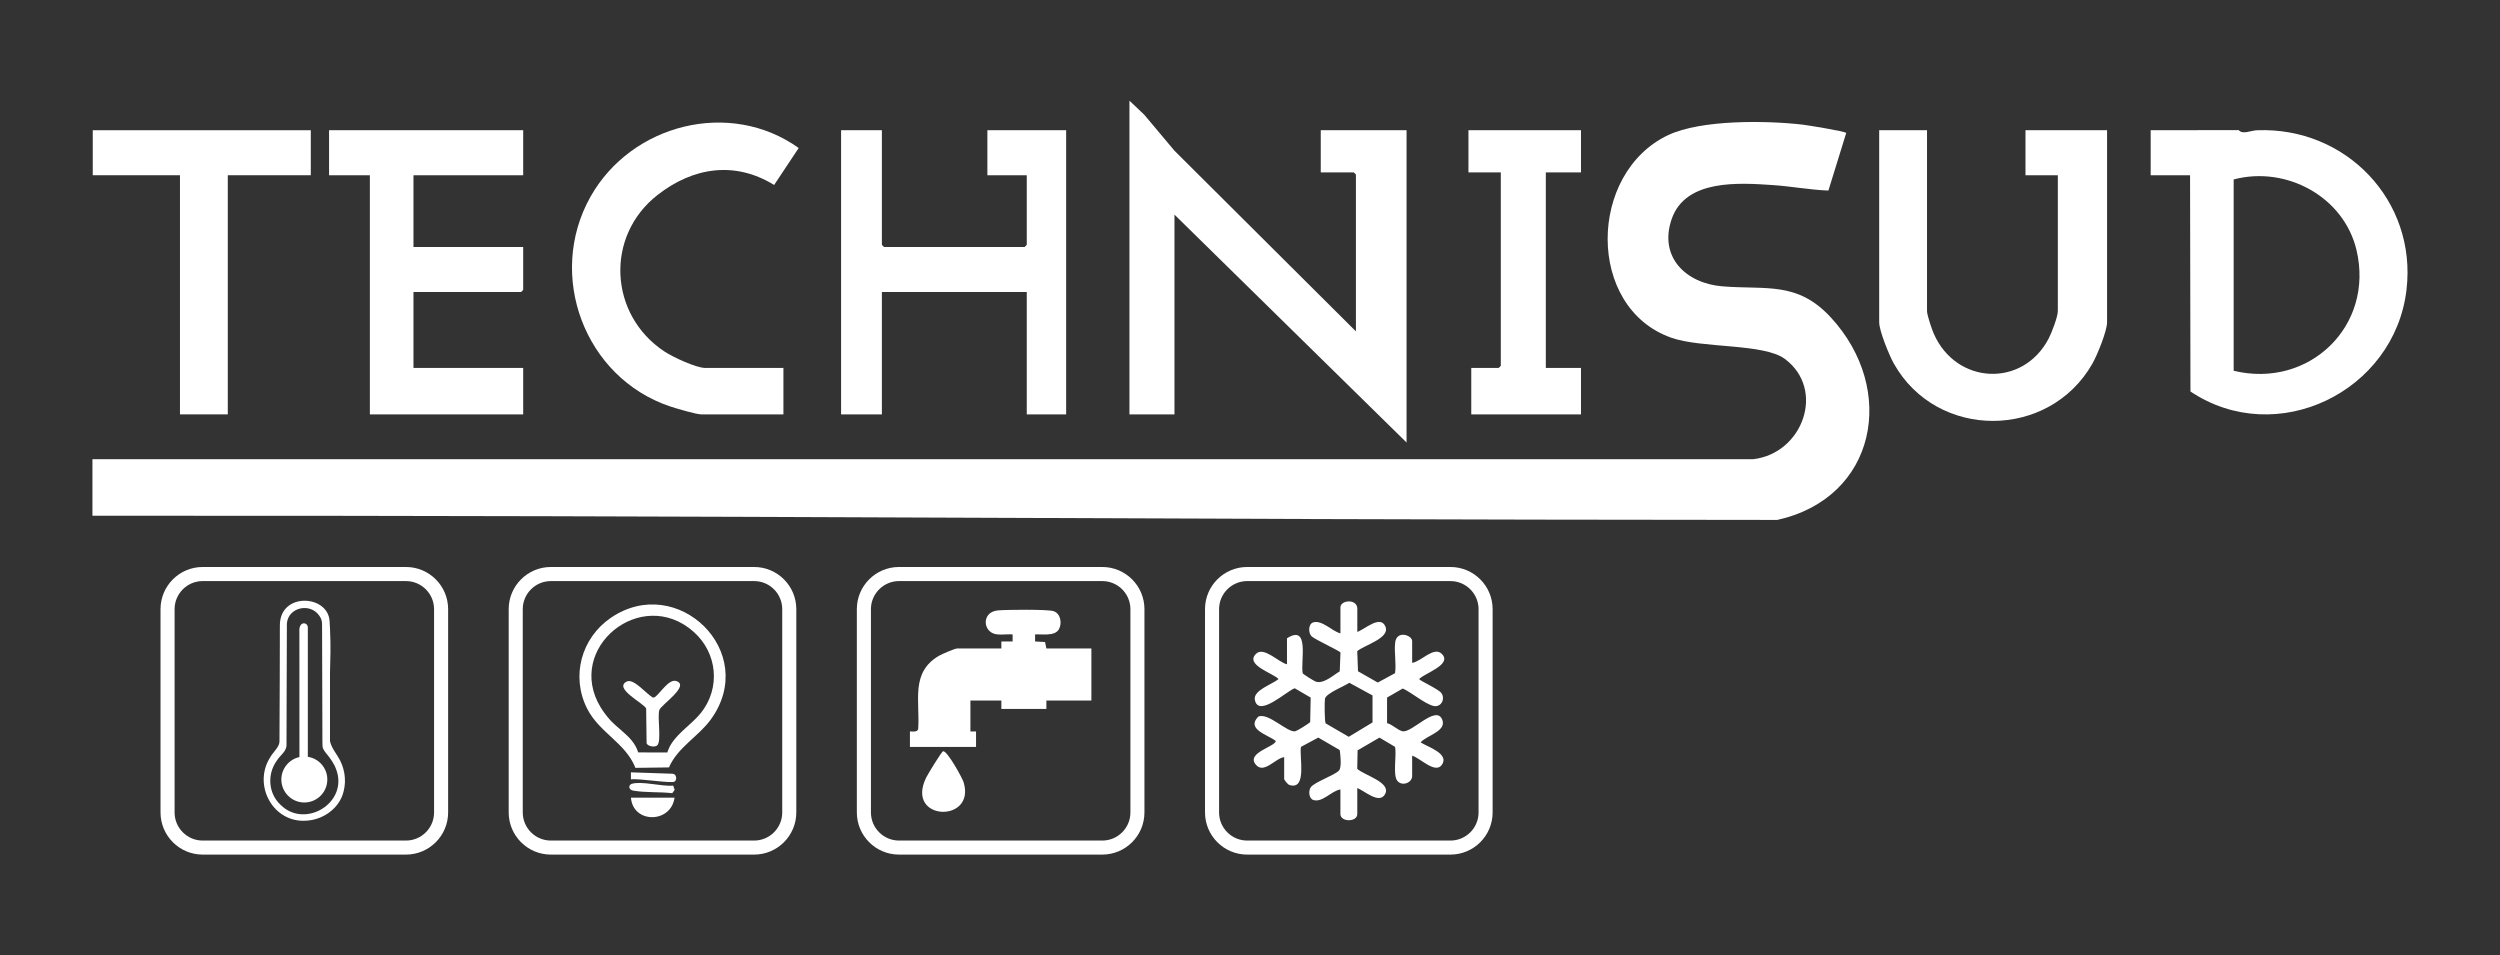 <?xml version="1.0" encoding="UTF-8"?>
<svg xmlns="http://www.w3.org/2000/svg" id="Calque_1" data-name="Calque 1" width="888.64" height="339.57" viewBox="0 0 888.64 339.57">
  <rect x="0" y="0" width="888.64" height="339.57" fill="#333333" stroke="none"/>
  <g>
    <path d="M32.86,183.32c244.38-.09,354.47,1.36,598.88,1.49,35.37-7.83,42.69-46.43,18.99-72.03-11.9-12.85-22.87-9.73-38.5-11-13.03-1.06-22.7-10.47-18-23.98,4.94-14.17,23.9-12.83,35.98-12.01,6.56.44,13.13,1.7,19.71,1.95l6.33-20.47c-.49-.62-13.65-2.75-15.54-2.97-12.93-1.49-36.02-1.81-47.76,3.73-28.47,13.44-29.21,61.23,1.04,71.99,10.9,3.88,32.91,1.97,40.44,7.56,14.59,10.84,6.47,33.58-11.26,35.65H32.86v20.08Z" style="fill: #fff;"></path>
    <polygon points="401.47 35.79 406.73 40.78 417.46 53.56 481.97 117.79 481.97 62.04 481.22 61.29 469.47 61.29 469.47 46.29 499.97 46.29 499.97 157.29 417.47 76.29 417.47 147.29 401.47 147.29 401.47 35.79" style="fill: #fff;"></polygon>
    <path d="M764.47,46.29l31.29-.04c1.4,1.68,4.28.14,6.47.05,31.65-1.25,56.89,25.01,53.18,56.68-4.24,36.23-46.15,56.68-76.8,36.18l-.14-76.86h-14v-16ZM793.97,131.79c26.7,6.49,50.08-15.85,43.66-42.91-4.5-18.98-25.04-30.05-43.66-25.09v68Z" style="fill: #fff;"></path>
    <path d="M684.97,46.29v64.25c0,1.49,1.71,6.5,2.41,8.09,7.94,18.11,31.67,19.31,40.85,1.67,1.05-2.02,3.24-7.7,3.24-9.76v-48.25h-11.5v-16h29v68.25c0,3.17-3.54,11.78-5.24,14.76-15.45,27.03-55.19,27.14-70.52,0-1.65-2.92-5.24-11.69-5.24-14.76V46.29h17Z" style="fill: #fff;"></path>
    <polygon points="313.47 46.29 313.47 87.04 314.22 87.79 364.22 87.79 364.97 87.04 364.97 62.29 350.97 62.29 350.97 46.29 378.97 46.29 378.97 147.29 364.97 147.29 364.97 103.79 313.47 103.79 313.47 147.29 298.97 147.29 298.97 46.29 313.47 46.29" style="fill: #fff;"></polygon>
    <polygon points="185.97 46.29 185.97 62.29 146.97 62.29 146.97 87.79 185.97 87.79 185.97 103.04 185.22 103.79 146.97 103.79 146.97 130.79 185.97 130.79 185.97 147.29 131.47 147.29 131.47 62.29 116.97 62.29 116.97 46.29 185.97 46.29" style="fill: #fff;"></polygon>
    <path d="M278.47,130.79v16.5h-29.25c-1.75,0-9.06-2.16-11.14-2.86-30.27-10.25-43.88-46.55-28.2-74.47,14.56-25.91,49.61-34.8,74.02-17.35l-8.73,13.14c-14-8.63-28.84-6.29-41.44,3.55-18.71,14.62-17.27,42.56,2.38,55.6,2.95,1.96,11.28,5.89,14.61,5.89h27.75Z" style="fill: #fff;"></path>
    <polygon points="110.47 46.29 110.47 62.29 80.97 62.29 80.97 147.29 63.97 147.29 63.97 62.29 32.97 62.29 32.97 46.29 110.47 46.29" style="fill: #fff;"></polygon>
    <polygon points="561.97 46.29 561.97 61.29 549.47 61.29 549.47 130.79 561.97 130.79 561.97 147.29 522.97 147.29 522.97 130.79 532.72 130.79 533.47 130.04 533.47 61.29 521.97 61.29 521.97 46.29 561.97 46.29" style="fill: #fff;"></polygon>
  </g>
  <g>
    <path d="M144.31,303.77h-72.27c-8.26,0-14.98-6.72-14.98-14.98v-72.27c0-8.26,6.72-14.98,14.98-14.98h72.27c8.26,0,14.98,6.72,14.98,14.98v72.27c0,8.26-6.72,14.98-14.98,14.98ZM72.04,206.55c-5.5,0-9.98,4.48-9.98,9.98v72.27c0,5.5,4.48,9.98,9.98,9.98h72.27c5.5,0,9.98-4.48,9.98-9.98v-72.27c0-5.5-4.48-9.98-9.98-9.98h-72.27Z" style="fill: #fff;"></path>
    <g>
      <path d="M120.08,268.89c-.79-1.26-1.68-2.51-2.26-3.87l-.07-.17c-.19-.45-.33-.91-.45-1.38v-24.33c.13-5.01.31-9.2,0-15.71v-.04.02c-.04-.85-.09-1.73-.15-2.67-.59-9.4-17.67-10.31-17.67,1.52,0,6.74-.06,30.38-.14,41.44-.14,1.95-2.17,3.5-3.33,5.54-6.25,9.85,1.08,23.49,13.09,22.46,6-.4,11.68-4.55,13.05-10.46,1.05-4.04.34-8.59-2.07-12.36ZM99.81,286.15l-.15-.14c-4.32-4.03-4.72-10.85-1.31-15.57,1.16-1.94,3.56-3.33,3.49-5.69.02-5.04.03-10.15.05-17.66.04-10.56.05-22.15.08-25.42.4-5.81,8.38-7.62,11.61-2.69.78,1.1.9,2.01.9,3.22.02,5.52.08,26.58.11,37.31.03,2.68-.04,4.25.05,5.74.08.84.49,1.51,1.31,2.53,1.19,1.42,2.76,3.52,3.45,5.47,4.76,11.93-10.86,21.51-19.6,12.9Z" style="fill: #fff;"></path>
      <path d="M109.42,269.02v-46c0-1.91-3.25-2.44-3,1.49l.02,44.59c-3.67.8-6.43,4.07-6.43,7.98,0,4.51,3.66,8.17,8.17,8.17s8.17-3.66,8.17-8.17c0-4.09-3.01-7.47-6.93-8.07Z" style="fill: #fff;"></path>
    </g>
  </g>
  <g>
    <g>
      <path d="M217.11,219.61c-10.48,7.18-14.22,20.77-8.42,32.25,4.35,8.61,13.74,12.24,17.17,21.08l11.93-.16c3.13-7.21,10.44-10.91,14.91-17.09,17.32-23.95-11.98-52.24-35.58-36.08ZM249.03,253.53c-.22.28-.46.55-.7.82-.08.09-.17.18-.25.27-.17.18-.33.36-.51.54-.1.1-.2.2-.3.3-.17.17-.33.33-.5.5-.1.1-.21.2-.31.3-.18.17-.36.34-.54.51-.09.08-.18.16-.27.25-.65.59-1.3,1.19-1.96,1.79-.04.04-.09.08-.13.12-.21.19-.42.39-.63.58-.09.08-.18.17-.27.25-.18.17-.36.34-.54.52-.1.1-.2.2-.3.29-.17.17-.34.34-.5.51-.1.1-.2.21-.3.31-.16.17-.32.34-.47.51-.1.11-.19.22-.29.33-.15.17-.3.34-.44.52-.09.11-.18.23-.27.34-.14.18-.27.35-.4.53-.08.12-.16.24-.24.35-.12.18-.25.37-.37.55-.07.12-.14.24-.2.36-.11.19-.23.39-.33.59-.06.11-.1.23-.16.34-.25.54-.47,1.08-.64,1.66l-10.37-.02c-.17-.56-.38-1.09-.61-1.59,0,0,0,0,0,0-.13-.28-.28-.56-.43-.82,0,0,0,0,0,0-1.67-2.9-4.44-4.92-6.94-7.17,0,0-.02-.01-.02-.02-.2-.18-.39-.36-.58-.54-.05-.05-.1-.09-.15-.14-.17-.16-.34-.33-.51-.5-.06-.06-.12-.12-.18-.17-.22-.23-.44-.46-.65-.69-.32-.36-.63-.72-.93-1.09-.04-.05-.08-.1-.12-.16-.26-.32-.51-.64-.75-.96-.02-.02-.03-.05-.05-.07-.53-.72-1.02-1.45-1.46-2.17-12.67-21.02,14.53-43.19,33.06-26.81,8.51,7.53,9.72,20.06,2.52,28.99Z" style="fill: #fff;"></path>
      <path d="M239.77,283.53h-15.5c.75,9.31,14.25,9.19,15.5,0Z" style="fill: #fff;"></path>
      <path d="M224.6,278.61c-1.35.42-1.18,2.12.43,2.41,4.4.79,9.45.39,13.92.93l.86-1.18-.51-1.52c-3.86.41-11.26-1.71-14.69-.64Z" style="fill: #fff;"></path>
      <path d="M239.02,275.03l-14.75-.5v2.51c2.44-.48,14.4,1.56,15.53.77.96-.67.66-2.79-.78-2.77Z" style="fill: #fff;"></path>
      <path d="M240.44,242.09c-2.68-.9-5.66,4.25-7.67,5.71l-.67.18c-2.24-1.21-6.84-6.96-9.32-5.72-4.9,2.45,6.37,7.86,6.9,9.61l.16,12.34c.37,1.09,2.99,1.55,3.81.7,1.55-1.6-.06-9.9.72-12.53.53-1.77,10.99-8.64,6.06-10.28Z" style="fill: #fff;"></path>
    </g>
    <path d="M268.07,303.77h-72.27c-8.26,0-14.98-6.72-14.98-14.98v-72.27c0-8.26,6.72-14.98,14.98-14.98h72.27c8.26,0,14.98,6.72,14.98,14.98v72.27c0,8.26-6.72,14.98-14.98,14.98ZM195.8,206.55c-5.5,0-9.98,4.48-9.98,9.98v72.27c0,5.5,4.48,9.98,9.98,9.98h72.27c5.5,0,9.98-4.48,9.98-9.98v-72.27c0-5.5-4.48-9.98-9.98-9.98h-72.27Z" style="fill: #fff;"></path>
  </g>
  <g>
    <g>
      <path d="M355.94,230.51v-2.5s4,0,4,0v-2.51c-1.85-.14-3.9.22-5.72-.03-4.97-.69-5.4-7.95.44-8.49,2.97-.28,17.64-.43,19.8.25,2.54.79,3.15,4.32,1.92,6.47-1.45,2.53-5.97,1.67-8.45,1.8v2.51s3.54.21,3.54.21l.47,2.28h16v18.5h-16v3h-16v-3h-11v11h2s0,5.5,0,5.5h-23.5v-5.5c.98-.03,2.54.35,2.93-.82.71-9.97-2.84-20.09,7.41-26.09.93-.54,5.67-2.59,6.41-2.59h15.75Z" style="fill: #fff;"></path>
      <path d="M335.25,267.03c1.42-.25,6.81,9.46,7.3,11.11,4.32,14.53-20.82,13.78-13.38-1.66.56-1.17,5.52-9.36,6.08-9.45Z" style="fill: #fff;"></path>
    </g>
    <path d="M391.82,303.77h-72.27c-8.26,0-14.98-6.72-14.98-14.98v-72.27c0-8.26,6.72-14.98,14.98-14.98h72.27c8.26,0,14.98,6.72,14.98,14.98v72.27c0,8.26-6.72,14.98-14.98,14.98ZM319.56,206.55c-5.5,0-9.98,4.48-9.98,9.98v72.27c0,5.5,4.48,9.98,9.98,9.98h72.27c5.5,0,9.98-4.48,9.98-9.98v-72.27c0-5.5-4.48-9.98-9.98-9.98h-72.27Z" style="fill: #fff;"></path>
  </g>
  <g>
    <path d="M482.46,224.62c2.63-.89,8.36-6.31,10.05-1.76,1.5,4.03-7.63,6.49-10.07,8.59l.27,7.16,7.03,4,6.14-3.33c.5-3.45-.38-7.6.05-10.95.58-4.44,6.03-2.53,6.03-.47v7.75c3.03-.34,7.68-5.95,10.49-3.24,4.01,3.85-6.17,6.94-7.98,8.99,0,.53,7.01,3.62,7.93,5.06,1.42,2.21-.27,5.16-2.94,4.49-3.08-.78-7.75-4.8-10.84-6.18l-5.58,3.22v9.09c1.86.45,3.69,2.44,5.42,2.87,3.31.83,11.93-9.5,14.17-4.17,1.75,4.16-5.47,5.63-7.67,8.13,2.39,1.59,10.43,4,7.53,8.03-2.36,3.29-7.76-2.54-10.53-3.29v7.25c0,2.31-3.47,3.78-5.23,1.73-1.76-2.05-.19-9.29-.86-12.13l-5.53-3.28-7.77,4.53-.13,6.56c2.37,2.27,12.13,4.78,9.92,8.95-2.02,3.83-7.29-1.11-9.9-2.12v9.25c0,2.93-6,2.93-6,0v-8.75c-3.24.53-6.27,4.68-9.54,3.79-1.68-.46-1.91-3.31-.99-4.57,1.35-1.86,8.52-4.26,10.04-5.96.99-1.1.5-5.6.25-7.26l-7.62-4.43-6.14,3.29c-.76,3.14,2.37,15.59-4.14,13.56-.58-.18-1.85-1.79-1.85-2.16v-7.75c-3.35.5-7.34,6.33-10.24,2.48-3.09-4.11,7.26-6.25,7.24-8.23-2.81-2.2-10.67-4.15-6.17-8.67,3.7-1.44,10.38,5.89,13.17,5.22.62-.15,5.04-2.85,5.25-3.29l.17-8.67-5.67-3.31c-2.84.94-12.93,10.61-14.17,4.11-.65-3.42,6.2-5.49,8.42-7.38-1.85-2.08-12.08-5.01-7.99-8.99,2.77-2.7,8.07,3.1,10.99,3.74v-9.25c8.16-5.15,4.78,8.07,5.58,12.42.13.37,4.01,2.73,4.56,2.95,2.76,1.05,6.22-2.19,8.61-3.61l.27-6.67c-.14-.57-9.13-4.65-10.3-5.81s-1.2-4.39.63-4.93c3.13-.93,6.69,3.16,9.65,3.91v-9.25c0-2.63,6-3.17,6,.5v8.25ZM487.88,247.2l-8.25-4.5c-1.79,1.24-8.28,3.72-8.66,5.68-.2,1.06-.15,8.08.24,8.74l8.22,4.78,8.44-5.11v-9.59Z" style="fill: #fff;"></path>
    <path d="M515.58,303.77h-72.27c-8.26,0-14.98-6.72-14.98-14.98v-72.27c0-8.26,6.72-14.98,14.98-14.98h72.27c8.26,0,14.98,6.72,14.98,14.98v72.27c0,8.26-6.72,14.98-14.98,14.98ZM443.31,206.55c-5.5,0-9.98,4.48-9.98,9.98v72.27c0,5.5,4.48,9.98,9.98,9.98h72.27c5.5,0,9.98-4.48,9.98-9.98v-72.27c0-5.5-4.48-9.98-9.98-9.98h-72.27Z" style="fill: #fff;"></path>
  </g>
</svg>
